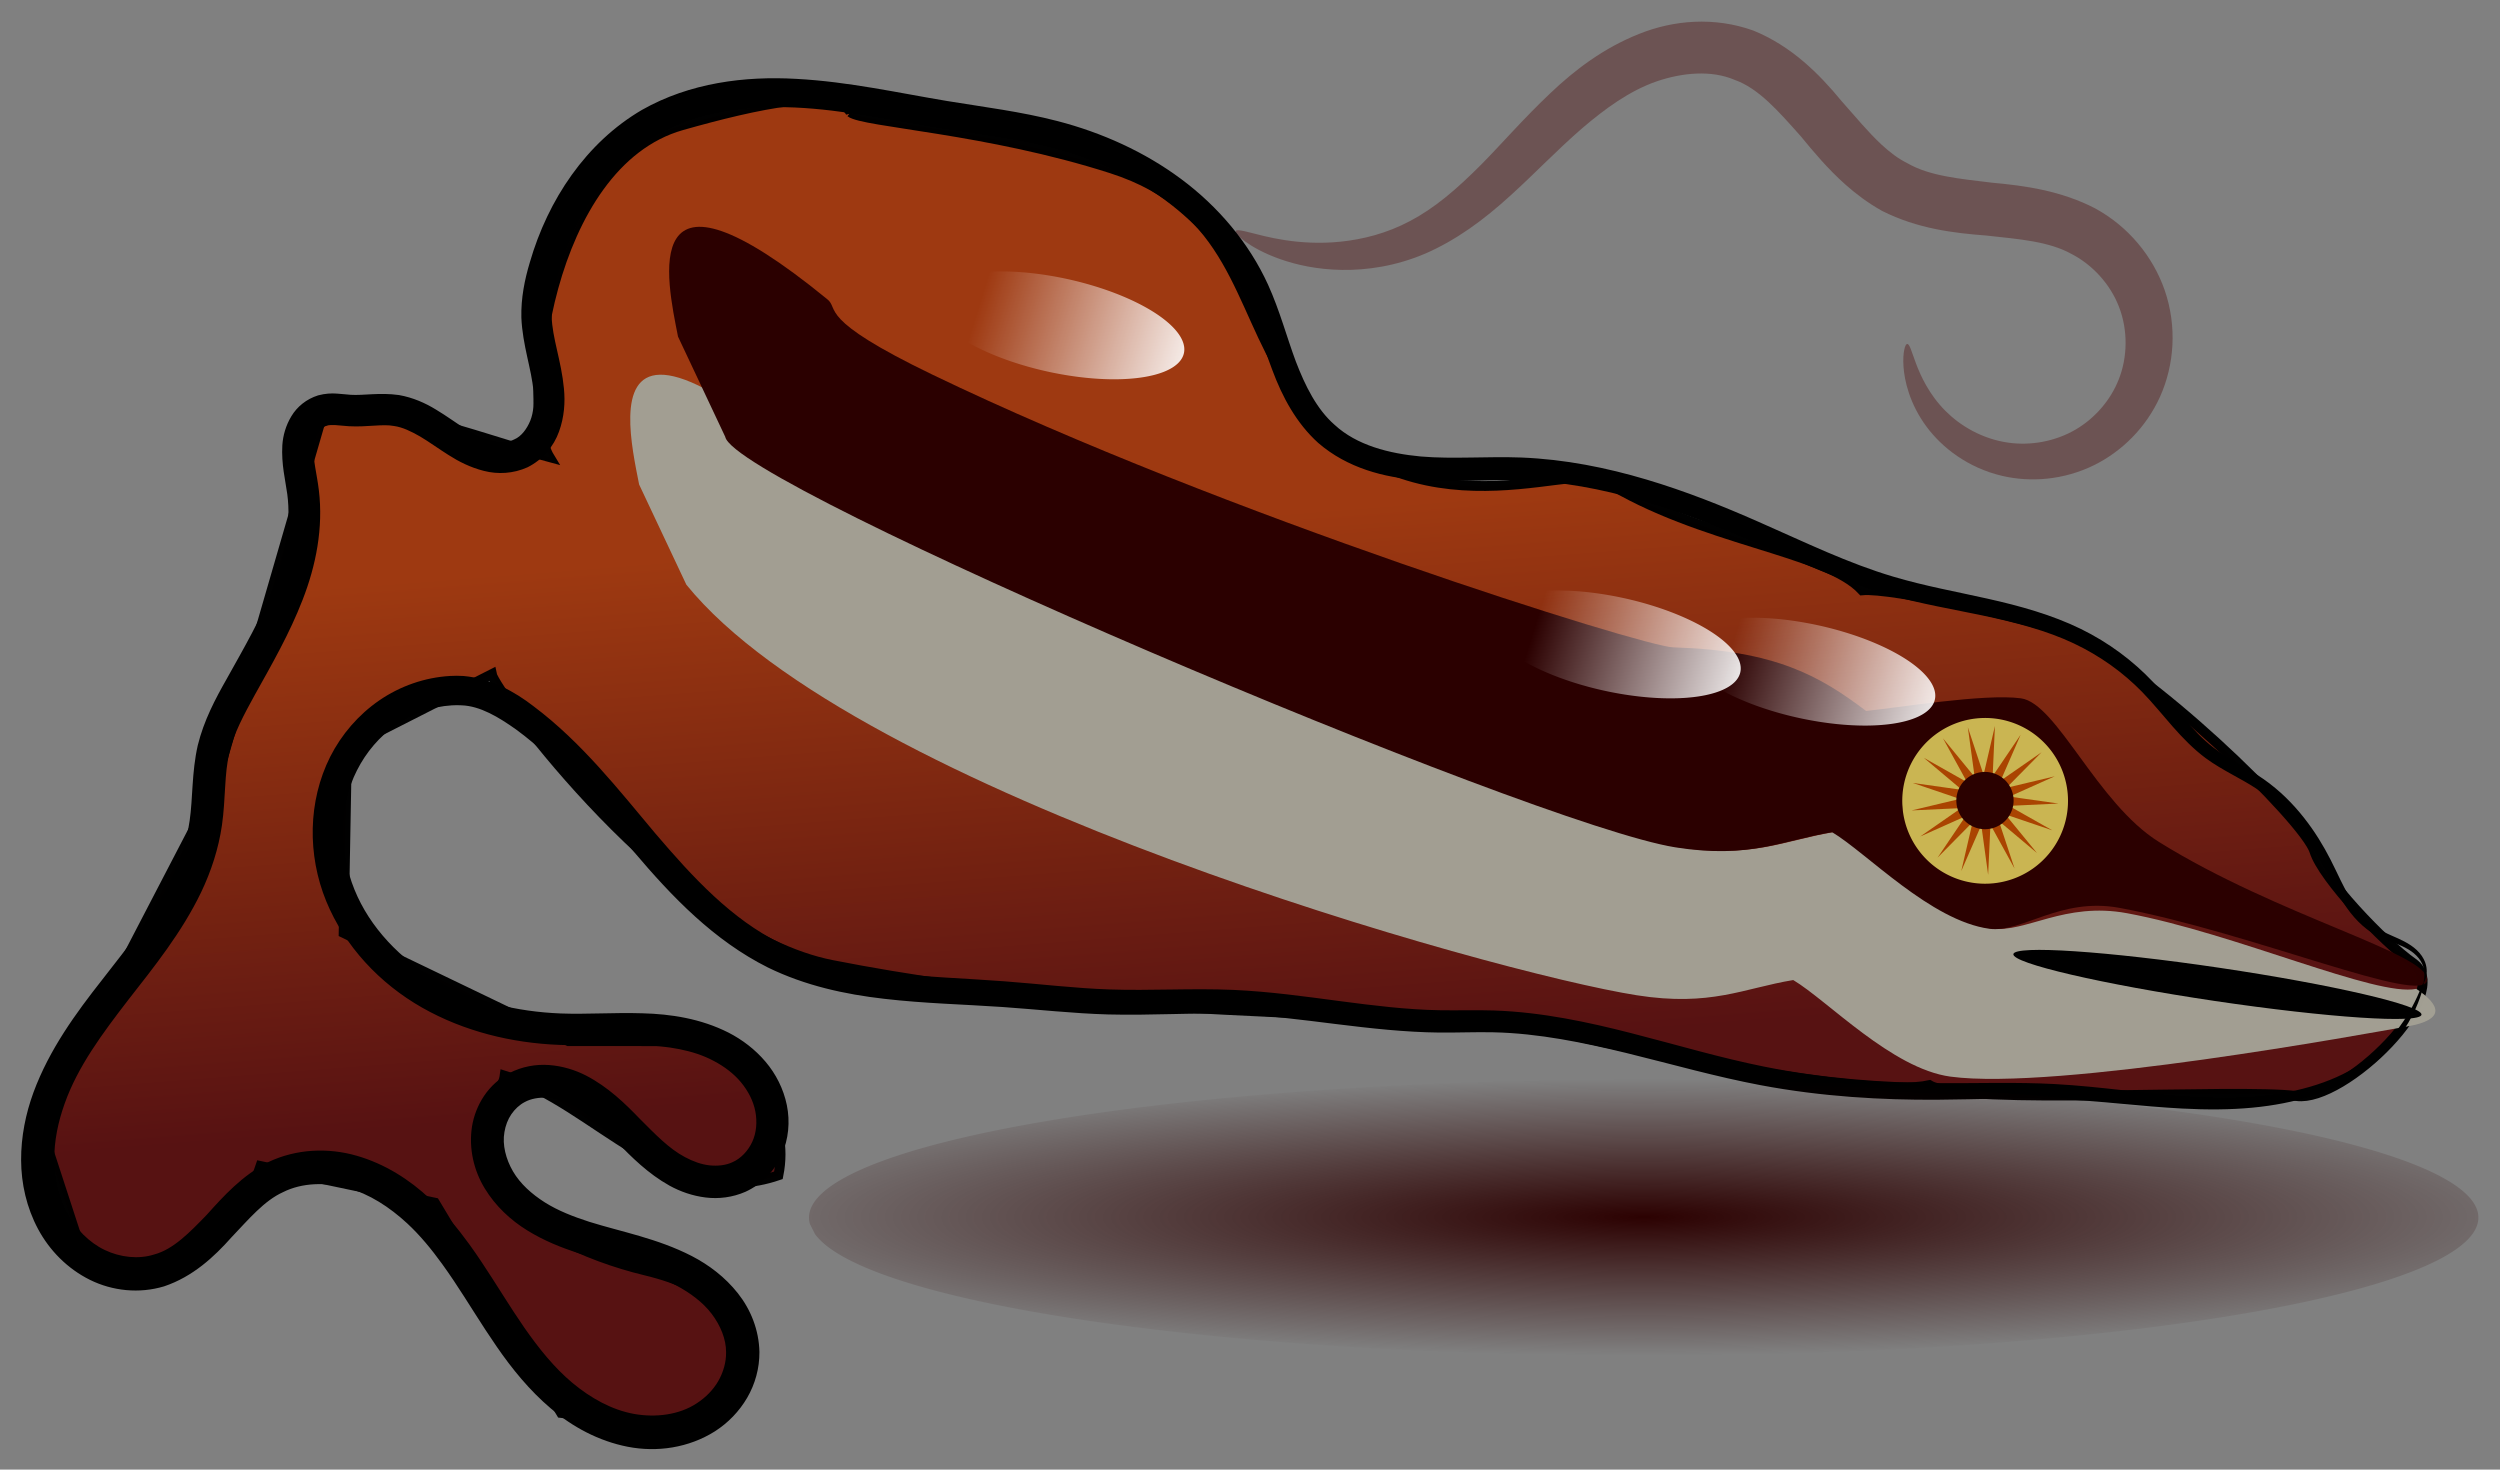 <?xml version="1.0" encoding="UTF-8" standalone="no"?>
<!-- Created with Inkscape (http://www.inkscape.org/) -->

<svg
   xmlns:dc="http://purl.org/dc/elements/1.1/"
   xmlns:cc="http://creativecommons.org/ns#"
   xmlns:rdf="http://www.w3.org/1999/02/22-rdf-syntax-ns#"
   xmlns:svg="http://www.w3.org/2000/svg"
   xmlns="http://www.w3.org/2000/svg"
   xmlns:xlink="http://www.w3.org/1999/xlink"
   xmlns:sodipodi="http://sodipodi.sourceforge.net/DTD/sodipodi-0.dtd"
   xmlns:inkscape="http://www.inkscape.org/namespaces/inkscape"
   id="svg2"
   version="1.1"
   inkscape:version="0.48+devel r12862"
   width="462.501"
   height="271.881"
   sodipodi:docname="salamander_clipart.svg">
  <rect width="100%" height="100%" fill="#808080" stroke="none"/>
  <title
     id="title4125">salamander clipart</title>
  <defs
     id="defs6">
    <inkscape:path-effect
       effect="skeletal"
       id="path-effect3929"
       is_visible="true"
       pattern="m -59.212,-35.636 c 0,-2.76 2.24,-5 5,-5 2.76,0 5,2.24 5,5 0,2.76 -2.24,5 -5,5 -2.76,0 -5,-2.24 -5,-5 z"
       copytype="single_stretched"
       prop_scale="1"
       scale_y_rel="false"
       spacing="0"
       normal_offset="0"
       tang_offset="0"
       prop_units="false"
       vertical_pattern="false"
       fuse_tolerance="0" />
    <inkscape:path-effect
       effect="spiro"
       id="path-effect3927"
       is_visible="true" />
    <linearGradient
       inkscape:collect="always"
       id="linearGradient3893">
      <stop
         style="stop-color:#2b0000;stop-opacity:1;"
         offset="0"
         id="stop3895" />
      <stop
         style="stop-color:#2b0000;stop-opacity:0;"
         offset="1"
         id="stop3897" />
    </linearGradient>
    <linearGradient
       inkscape:collect="always"
       id="linearGradient3883">
      <stop
         style="stop-color:#9e380f;stop-opacity:1"
         offset="0"
         id="stop3885" />
      <stop
         style="stop-color:#561010;stop-opacity:1"
         offset="1"
         id="stop3887" />
    </linearGradient>
    <inkscape:path-effect
       effect="skeletal"
       id="path-effect3865"
       is_visible="true"
       pattern="m 8.127,0.356 c 0,-2.76 2.24,-5 5,-5 2.76,0 5,2.24 5,5 0,2.76 -2.24,5 -5,5 -2.76,0 -5,-2.24 -5,-5 z"
       copytype="single_stretched"
       prop_scale="1"
       scale_y_rel="false"
       spacing="0"
       normal_offset="0"
       tang_offset="0"
       prop_units="false"
       vertical_pattern="false"
       fuse_tolerance="0" />
    <inkscape:path-effect
       effect="spiro"
       id="path-effect3863"
       is_visible="true" />
    <linearGradient
       inkscape:collect="always"
       id="linearGradient3796">
      <stop
         style="stop-color:#ffffff;stop-opacity:1;"
         offset="0"
         id="stop3798" />
      <stop
         style="stop-color:#ffffff;stop-opacity:0;"
         offset="1"
         id="stop3800" />
    </linearGradient>
    <inkscape:path-effect
       effect="skeletal"
       id="path-effect2988"
       is_visible="true"
       pattern="m 522.458,-77.432 c 0,-2.76 2.24,-5 5,-5 2.76,0 5,2.24 5,5 0,2.76 -2.24,5 -5,5 -2.76,0 -5,-2.24 -5,-5 z"
       copytype="single_stretched"
       prop_scale="1"
       scale_y_rel="false"
       spacing="0"
       normal_offset="0"
       tang_offset="0"
       prop_units="false"
       vertical_pattern="false"
       fuse_tolerance="0" />
    <inkscape:path-effect
       effect="spiro"
       id="path-effect2986"
       is_visible="true" />
    <inkscape:perspective
       sodipodi:type="inkscape:persp3d"
       inkscape:vp_x="0 : 0.5 : 1"
       inkscape:vp_y="0 : 1000 : 0"
       inkscape:vp_z="1 : 0.5 : 1"
       inkscape:persp3d-origin="0.5 : 0.33333333 : 1"
       id="perspective10" />
    <inkscape:perspective
       id="perspective2847"
       inkscape:persp3d-origin="0.5 : 0.33333333 : 1"
       inkscape:vp_z="1 : 0.5 : 1"
       inkscape:vp_y="0 : 1000 : 0"
       inkscape:vp_x="0 : 0.5 : 1"
       sodipodi:type="inkscape:persp3d" />
    <inkscape:perspective
       id="perspective2946"
       inkscape:persp3d-origin="0.5 : 0.33333333 : 1"
       inkscape:vp_z="1 : 0.5 : 1"
       inkscape:vp_y="0 : 1000 : 0"
       inkscape:vp_x="0 : 0.5 : 1"
       sodipodi:type="inkscape:persp3d" />
    <inkscape:perspective
       id="perspective2969"
       inkscape:persp3d-origin="0.5 : 0.33333333 : 1"
       inkscape:vp_z="1 : 0.5 : 1"
       inkscape:vp_y="0 : 1000 : 0"
       inkscape:vp_x="0 : 0.5 : 1"
       sodipodi:type="inkscape:persp3d" />
    <inkscape:perspective
       id="perspective3780"
       inkscape:persp3d-origin="0.5 : 0.33333333 : 1"
       inkscape:vp_z="1 : 0.5 : 1"
       inkscape:vp_y="0 : 1000 : 0"
       inkscape:vp_x="0 : 0.5 : 1"
       sodipodi:type="inkscape:persp3d" />
    <inkscape:perspective
       id="perspective3812"
       inkscape:persp3d-origin="0.5 : 0.33333333 : 1"
       inkscape:vp_z="1 : 0.5 : 1"
       inkscape:vp_y="0 : 1000 : 0"
       inkscape:vp_x="0 : 0.5 : 1"
       sodipodi:type="inkscape:persp3d" />
    <linearGradient
       inkscape:collect="always"
       xlink:href="#linearGradient3796-0"
       id="linearGradient3802-2"
       x1="532.86"
       y1="355.303"
       x2="429.59"
       y2="364.139"
       gradientUnits="userSpaceOnUse" />
    <linearGradient
       inkscape:collect="always"
       id="linearGradient3796-0">
      <stop
         style="stop-color:#ffffff;stop-opacity:1;"
         offset="0"
         id="stop3798-3" />
      <stop
         style="stop-color:#ffffff;stop-opacity:0;"
         offset="1"
         id="stop3800-8" />
    </linearGradient>
    <inkscape:perspective
       id="perspective3812-5"
       inkscape:persp3d-origin="0.5 : 0.33333333 : 1"
       inkscape:vp_z="1 : 0.5 : 1"
       inkscape:vp_y="0 : 1000 : 0"
       inkscape:vp_x="0 : 0.5 : 1"
       sodipodi:type="inkscape:persp3d" />
    <linearGradient
       inkscape:collect="always"
       xlink:href="#linearGradient3796-6"
       id="linearGradient3802-0"
       x1="532.86"
       y1="355.303"
       x2="429.59"
       y2="364.139"
       gradientUnits="userSpaceOnUse" />
    <linearGradient
       inkscape:collect="always"
       id="linearGradient3796-6">
      <stop
         style="stop-color:#ffffff;stop-opacity:1;"
         offset="0"
         id="stop3798-1" />
      <stop
         style="stop-color:#ffffff;stop-opacity:0;"
         offset="1"
         id="stop3800-3" />
    </linearGradient>
    <radialGradient
       inkscape:collect="always"
       xlink:href="#linearGradient3893"
       id="radialGradient3901"
       cx="44.119"
       cy="575.864"
       fx="44.119"
       fy="575.864"
       r="220.598"
       gradientTransform="matrix(1.221,0,0,0.184,-9.752,469.784)"
       gradientUnits="userSpaceOnUse" />
    <linearGradient
       inkscape:collect="always"
       xlink:href="#linearGradient3883"
       id="linearGradient3917"
       gradientUnits="userSpaceOnUse"
       x1="-13.932"
       y1="340.178"
       x2="-1.161"
       y2="503.553" />
    <linearGradient
       inkscape:collect="always"
       xlink:href="#linearGradient3796"
       id="linearGradient3919"
       gradientUnits="userSpaceOnUse"
       x1="532.86"
       y1="355.303"
       x2="429.59"
       y2="364.139" />
    <linearGradient
       inkscape:collect="always"
       xlink:href="#linearGradient3796-0"
       id="linearGradient3921"
       gradientUnits="userSpaceOnUse"
       x1="532.86"
       y1="355.303"
       x2="429.59"
       y2="364.139" />
    <linearGradient
       inkscape:collect="always"
       xlink:href="#linearGradient3796-6"
       id="linearGradient3923"
       gradientUnits="userSpaceOnUse"
       x1="532.86"
       y1="355.303"
       x2="429.59"
       y2="364.139" />
  </defs>
  <sodipodi:namedview
     pagecolor="#ffffff"
     bordercolor="#666666"
     borderopacity="1"
     objecttolerance="10"
     gridtolerance="10"
     guidetolerance="10"
     inkscape:pageopacity="0"
     inkscape:pageshadow="2"
     inkscape:window-width="1172"
     inkscape:window-height="996"
     id="namedview4"
     showgrid="false"
     inkscape:zoom="0.86131387"
     inkscape:cx="170.55193"
     inkscape:cy="34.098592"
     inkscape:window-x="14"
     inkscape:window-y="0"
     inkscape:window-maximized="0"
     inkscape:current-layer="svg2"
     fit-margin-top="4"
     fit-margin-left="4"
     fit-margin-right="4"
     fit-margin-bottom="4" />
  <g
     id="g4108"
     transform="translate(-0.102,5.579)">
    <path
       sodipodi:nodetypes="csssssc"
       inkscape:original-d="m 228.72034,37.152542 c 10.87728,-1.645048 24.70926,5.641135 33.6695,1.161017 39.80962,-19.904811 93.7823,-16.636243 60.37287,-33.6694912 -47.83075,-24.3857158 13.66623,15.1367912 27.86442,24.3813602 3.92365,2.554722 31.89443,5.191039 34.8305,8.127109 0.4427,0.4427 11.55695,27.91763 10.44915,29.02542 -5.02976,5.02976 -36.02577,-8.12711 -42.95762,-8.12711"
       inkscape:path-effect="#path-effect3927;#path-effect3929"
       id="path3925"
       d="m 228.72,37.153 c 0.157,-0.278 1.018,-0.124 2.535,0.26 1.517,0.384 3.704,0.992 6.548,1.429 2.845,0.437 6.364,0.698 10.356,0.284 3.992,-0.414 8.47,-1.505 12.803,-3.818 0,-3e-6 0,-3e-6 0,-3e-6 2.213,-1.156 4.404,-2.64 6.591,-4.408 2.187,-1.768 4.37,-3.821 6.592,-6.05 3.909,-3.963 7.904,-8.601 12.799,-13.213 0,-2e-6 0,-5e-6 0,-7e-6 4.42,-4.21 9.761,-8.313 16.432,-10.96 6.287,-2.518 13.857,-3.222 21.147,-0.583 3.49,1.43 6.538,3.429 9.223,5.708 2.685,2.279 5.008,4.839 7.071,7.349 2.549,2.867 4.895,5.724 7.362,8.016 1.541,1.432 3.113,2.623 4.796,3.453 4.165,2.406 9.738,2.871 15.554,3.59 3.072,0.279 6.305,0.648 9.545,1.362 3.24,0.714 6.487,1.772 9.605,3.384 6.214,3.377 10.728,8.937 12.891,15.148 0,3e-6 0,7e-6 0,1.1e-5 1.158,3.361 1.603,6.832 1.429,10.183 -0.174,3.351 -0.967,6.581 -2.281,9.515 -2.617,5.793 -7.113,10.124 -12.108,12.623 -2.871,1.428 -5.858,2.239 -8.754,2.542 -2.896,0.303 -5.701,0.1 -8.281,-0.492 -10e-6,-10e-7 -10e-6,-2e-6 -10e-6,-4e-6 -3.239,-0.749 -6.061,-2.09 -8.401,-3.694 -2.34,-1.604 -4.201,-3.473 -5.619,-5.366 -1.607,-2.15 -2.633,-4.301 -3.284,-6.222 -0.651,-1.921 -0.931,-3.616 -1.023,-4.983 -0.092,-1.368 4.1e-4,-2.413 0.148,-3.108 0.147,-0.695 0.348,-1.044 0.553,-1.05 0.205,-0.006 0.411,0.33 0.657,0.959 0.247,0.629 0.537,1.553 0.976,2.708 0.439,1.155 1.028,2.546 1.895,4.056 0.867,1.51 2.014,3.144 3.551,4.679 1.352,1.356 3.022,2.644 4.996,3.69 1.974,1.047 4.254,1.853 6.716,2.182 10e-6,-1e-6 10e-6,0 10e-6,10e-7 1.959,0.267 4.059,0.233 6.174,-0.159 2.115,-0.392 4.247,-1.141 6.2,-2.29 3.408,-1.991 6.422,-5.304 7.982,-9.321 0.796,-2.022 1.225,-4.266 1.243,-6.562 0.017,-2.297 -0.377,-4.645 -1.226,-6.823 -1e-5,-2e-6 -1e-5,-5e-6 -1e-5,-7e-6 -1.553,-4.044 -4.79,-7.745 -8.875,-9.82 -2.042,-1.119 -4.432,-1.801 -7.081,-2.277 -2.649,-0.476 -5.556,-0.745 -8.607,-1.08 -5.883,-0.454 -12.643,-1.215 -19.269,-4.561 -2.526,-1.413 -4.767,-3.082 -6.791,-4.883 -3.241,-2.882 -5.87,-6.035 -8.242,-8.921 -2.069,-2.322 -4.035,-4.559 -6.032,-6.396 -1.997,-1.837 -4.027,-3.272 -6.211,-4.038 -4.305,-1.847 -9.64,-1.335 -14.346,0.255 -5.094,1.75 -9.642,5.102 -13.835,8.682 0,2e-6 -1e-5,4e-6 -1e-5,7e-6 -4.625,3.999 -8.837,8.44 -13.226,12.413 -2.478,2.267 -5.043,4.378 -7.68,6.205 -2.638,1.827 -5.348,3.371 -8.098,4.57 -10e-6,0 -10e-6,0 -10e-6,0 -5.489,2.348 -10.841,3.102 -15.446,3.035 -4.604,-0.067 -8.476,-0.948 -11.465,-2.005 -2.99,-1.057 -5.115,-2.284 -6.45,-3.25 -1.335,-0.967 -1.892,-1.669 -1.736,-1.948 z"
       style="fill:#6c5353;fill-rule:evenodd;stroke:none"
       inkscape:connector-curvature="0" />
    <g
       transform="matrix(0.62,0,0,0.62,182.141,-117.511)"
       id="g3903">
      <path
         style="opacity:0.99;fill:url(#linearGradient3917);fill-opacity:1;stroke:#000000;stroke-opacity:1;stroke-width:2.937;stroke-miterlimit:4;stroke-dasharray:none"
         d="m -39.845,214.052 c -4.118,-7.65 -28.018,-2.463 -50.382,3.887 -40.482,11.494 -48.35,84.346 -39.388,99.028 -23.974,-6.337 -50.225,-18.365 -68.453,-10.334 l -31.98,110.286 -51.58,99.238 13.36,40.978 c 26.881,6.138 44.081,-3.86 52.387,-28.681 l 52.012,10.942 37.688,62.75 39.317,4.67 c 13.154,-8.29 28.286,-37.001 -14.163,-47.188 -17.616,-4.228 -38.163,-13.679 -46.057,-26.221 -9.474,-15.052 3.126,-24.908 4.058,-31.922 26.952,8.173 49.237,40.811 81.685,29.749 3.471,-17.316 -7.731,-28.763 -19.415,-40.017 l -43.219,-0.018 -67.101,-32.279 0.999,-55.27 43.203,-21.958 c 0.916,4.91 53.557,77.326 101.481,86.774 94.189,18.568 186.841,12.578 214.581,19.476 19.48,4.844 94.622,20.562 112.916,16.374 10.327,6.182 92.126,0.887 109.584,3.27 14.062,1.919 47.536,-30.65 34.717,-39.712 -8.914,-6.302 -26.909,-25.242 -29.432,-33.343 -2.865,-9.2 -50.293,-55.543 -74.795,-65.367 -10.252,-4.11 -51.387,-13.335 -60.124,-12.485 -11.077,-11.952 -48.162,-14.688 -77.31,-32.908 -9.131,-5.708 -61.934,20.31 -94.414,-29.789 C 75.598,271.259 74.497,242.534 38.099,230.824 1.127,218.929 -35.973,217.047 -39.845,214.052 Z"
         id="path2933-4-6"
         sodipodi:nodetypes="cscccccccccsscccccccsscsssscsssc"
         inkscape:connector-curvature="0" />
      <path
         style="opacity:0.99;fill:#a29f93;fill-opacity:1;stroke:none"
         d="m -96.688,292.344 c -13.133,0.243 -8.405,21.642 -6.219,32.75 L -88.812,355 c 50.622,62.466 240.93,115.78 283.531,122.5 22.173,3.497 31.934,-2.083 46.75,-4.531 10.327,6.182 29.417,26.43 46.875,28.812 31.42,4.289 124.744,-12.912 136.5,-15 10.883,-1.933 10.168,-6.056 2.531,-11.188 -11.814,2.524 -54.071,-16.596 -86.294,-22.564 -18.745,-3.472 -30.254,5.957 -40.456,4.564 -17.458,-2.383 -36.548,-22.63 -46.875,-28.812 -14.816,2.449 -24.577,8.029 -46.75,4.531 C 164.398,426.593 -73.845,325.342 -76.562,310.781 L -83.25,296.562 c -5.785,-3.04 -10.173,-4.279 -13.438,-4.219 z"
         id="path2933-6"
         sodipodi:nodetypes="cccscsscsscsccc"
         inkscape:connector-curvature="0" />
      <path
         style="opacity:0.99;fill:#2b0000;fill-opacity:1;stroke:none"
         d="m -46.811,269.781 c -57.043,-46.579 -47.822,-5.731 -44.49,11.195 l 14.088,29.896 c 2.717,14.561 240.951,115.785 283.553,122.504 22.173,3.497 31.922,-2.075 46.738,-4.524 10.327,6.182 29.431,26.429 46.889,28.812 9.701,1.324 21.191,-9.517 38.871,-6.227 39.581,7.365 91.556,29.658 91.805,21.408 0.236,-7.846 -44.466,-18.907 -80.071,-41.101 -18.551,-11.563 -30.402,-41.373 -41.165,-42.842 -10.944,-1.494 -37.455,2.919 -46.192,3.769 -13.749,-10.348 -26.894,-18.077 -57.573,-18.976 -9.005,-0.264 -134.388,-39.602 -220.951,-81.338 -34.984,-16.867 -27.631,-19.582 -31.503,-22.577 z"
         id="path2933-4"
         sodipodi:nodetypes="cccscssssscssc"
         inkscape:connector-curvature="0" />
      <g
         id="g2834"
         transform="translate(404.034,473.695)">
        <path
           transform="matrix(0.463,0,0,0.463,-64.45,11.92)"
           sodipodi:open="true"
           sodipodi:end="3.0217588"
           sodipodi:start="3.0955159"
           d="m -141.587,-140.345 a 53.407,53.407 0 1 1 0.326,3.925"
           sodipodi:ry="53.40678"
           sodipodi:rx="53.40678"
           sodipodi:cy="-142.80508"
           sodipodi:cx="-88.237289"
           id="path2818"
           style="opacity:0.99;fill:#ccb753;fill-opacity:1;stroke:none"
           sodipodi:type="arc" />
        <path
           transform="matrix(0.298,0,0,0.302,-67.713,-2.18)"
           d="m -74.254,-120.694 -38.182,-31.691 15.758,47.052 -24.155,-43.344 -2.303,49.567 -6.866,-49.143 -20.053,45.388 11.35,-48.305 -35.095,35.079 28.033,-40.943 -45.397,20.032 40.93,-28.052 -49.568,2.28 48.3,-11.372 -47.044,-15.78 49.146,6.844 -38.167,-31.708 43.355,24.136 -24.136,-43.355 31.708,38.167 -6.844,-49.146 15.78,47.044 11.372,-48.3 -2.28,49.568 28.052,-40.93 -20.032,45.397 40.943,-28.033 -35.079,35.095 48.305,-11.35 -45.388,20.053 49.143,6.866 -49.567,2.303 43.344,24.155 -47.052,-15.758 z"
           inkscape:randomized="0"
           inkscape:rounded="0"
           inkscape:flatsided="false"
           sodipodi:arg2="0.97019773"
           sodipodi:arg1="0.78539816"
           sodipodi:r2="24.977274"
           sodipodi:r1="73.959602"
           sodipodi:cy="-172.99153"
           sodipodi:cx="-126.55085"
           sodipodi:sides="17"
           id="path2820"
           style="opacity:0.99;fill:#aa4400;fill-opacity:1;stroke:none"
           sodipodi:type="star" />
        <path
           transform="matrix(0.446,0,0,0.446,-71.437,9.15)"
           sodipodi:open="true"
           sodipodi:end="3.0217588"
           sodipodi:start="3.0955159"
           d="m -95.183,-141.342 a 19.157,19.157 0 1 1 0.117,1.408"
           sodipodi:ry="19.15678"
           sodipodi:rx="19.15678"
           sodipodi:cy="-142.22458"
           sodipodi:cx="-76.046608"
           id="path2824"
           style="opacity:0.99;fill:#2b0000;fill-opacity:1;stroke:none"
           sodipodi:type="arc" />
      </g>
      <path
         style="fill:#000000;fill-rule:evenodd;stroke:none"
         d="m 429.576,473.695 c -0.077,-0.032 0.08,-0.52 0.179,-1.482 0.05,-0.481 0.077,-1.083 0.001,-1.788 -0.076,-0.705 -0.254,-1.515 -0.64,-2.348 -0.483,-1.055 -1.316,-2.15 -2.494,-3.125 -0.954,-0.788 -2.14,-1.485 -3.507,-2.118 -1.12,-0.516 -2.366,-0.983 -3.709,-1.502 -1.343,-0.518 -2.782,-1.086 -4.25,-1.89 -1.788,-0.996 -3.505,-2.316 -5.105,-3.928 -1.6,-1.612 -3.083,-3.517 -4.417,-5.608 -1.12,-1.744 -2.16,-3.613 -3.185,-5.557 -1.026,-1.945 -2.037,-3.965 -3.144,-5.987 -2.153,-3.918 -4.744,-7.961 -7.933,-11.825 -3.189,-3.864 -6.976,-7.551 -11.561,-10.582 -2.259,-1.503 -4.754,-2.86 -7.351,-4.302 -2.597,-1.442 -5.296,-2.971 -7.917,-4.891 -3.598,-2.679 -6.763,-5.928 -9.802,-9.374 -3.039,-3.446 -5.952,-7.089 -9.185,-10.405 -5.596,-5.728 -12.476,-10.73 -20.354,-14.452 -8.074,-3.83 -17.249,-6.23 -26.946,-8.285 -9.085,-1.91 -18.702,-3.511 -28.519,-6.294 -6.87,-1.961 -13.669,-4.49 -20.48,-7.294 -6.811,-2.804 -13.635,-5.882 -20.584,-8.851 -10.46,-4.441 -21.419,-8.712 -32.855,-12.013 -11.437,-3.301 -23.351,-5.635 -35.711,-5.963 -4.799,-0.14 -9.73,0.028 -14.792,0.143 -5.062,0.115 -10.255,0.178 -15.575,-0.215 -10.321,-0.687 -21.356,-3.592 -29.991,-11.047 -6.573,-5.929 -10.75,-13.801 -13.689,-21.696 -2.931,-7.665 -4.996,-15.418 -8.256,-22.387 -5.111,-11.057 -13.5,-20.846 -23.758,-28.392 -9.94,-7.312 -21.696,-12.511 -34.164,-15.705 -10.188,-2.613 -21.034,-3.857 -32.158,-5.636 -14.792,-2.346 -29.415,-5.62 -44.165,-6.286 -14.304,-0.591 -29.127,1.151 -41.213,8.297 -7.151,4.081 -13.214,9.974 -18.111,16.963 -4.897,6.988 -8.627,15.072 -11.111,23.461 -1.319,4.67 -2.312,9.28 -2.114,13.681 10e-6,2e-5 0,5e-5 0,7e-5 0.135,6.272 2.885,13.214 3.651,21.444 0.412,4.098 0.104,8.532 -1.467,12.87 -1.574,4.386 -4.788,8.326 -9.375,10.634 -6e-5,0 -9e-5,3e-5 -1.1e-4,6e-5 -4.302,1.941 -8.922,2.143 -13.027,1.086 -4.039,-1.012 -7.561,-2.808 -10.629,-4.78 -3.068,-1.927 -5.777,-3.93 -8.441,-5.499 -2.661,-1.524 -5.26,-2.781 -7.778,-3.123 -3.407,-0.66 -7.939,0.38 -13.47,0.072 -1.615,-0.099 -2.961,-0.289 -4.054,-0.343 -2e-5,0 -4e-5,0 -7e-5,0 -1.084,-0.019 -1.942,-0.033 -2.472,0.175 -0.905,0.181 -1.873,1.098 -2.597,2.159 -0.748,1.11 -1.114,2.688 -1.287,4.402 0,2e-5 0,4e-5 -1e-5,7e-5 -0.386,3.461 0.868,7.663 1.47,12.703 1.365,11.261 -0.867,22.501 -4.843,32.69 -3.89,10.066 -9.188,19.275 -14.23,28.308 -3.224,5.891 -6.334,11.532 -7.623,17.336 -1.541,6.257 -1.08,13.638 -2.221,21.643 -1.015,6.997 -3.22,13.723 -6.213,19.986 -5.783,12.022 -14.026,22.241 -21.801,32.191 -7.613,9.889 -15,19.792 -18.919,30.864 -1.962,5.477 -3.155,11.191 -3.086,16.82 0.071,5.587 1.289,11.165 3.887,15.899 2.571,4.69 6.472,8.724 11.13,10.952 2e-5,10e-6 5e-5,10e-6 7e-5,10e-6 4.594,2.212 10.103,2.853 14.785,1.352 2e-5,-3e-5 4e-5,-2e-5 7e-5,-2e-5 5.7,-1.522 10.592,-6.564 15.703,-11.856 2e-5,-4e-5 4e-5,-6e-5 7e-5,-7e-5 4.936,-5.488 10.5,-11.709 18.414,-15.741 8.307,-3.937 17.765,-4.321 26.276,-1.871 8.418,2.418 15.834,7.131 21.94,12.898 4.421,4.159 8.24,8.766 11.689,13.523 1.277,1.762 2.502,3.542 3.687,5.326 4.437,6.642 8.408,13.325 12.709,19.524 4.319,6.189 8.942,11.974 14.395,16.528 5.47,4.546 11.747,8.049 18.324,9.238 6.543,1.181 13.587,0.278 18.782,-3.179 2.632,-1.708 4.893,-3.994 6.401,-6.624 1.51,-2.625 2.369,-5.652 2.324,-8.575 -1.4e-5,-2e-5 -8e-6,-5e-5 -10e-7,-7e-5 0.031,-3.957 -1.713,-8.067 -4.307,-11.488 -2.636,-3.464 -6.397,-6.229 -10.538,-8.45 -8.352,-4.51 -18.612,-6.246 -28.975,-9.582 -5.229,-1.644 -10.516,-3.768 -15.47,-6.83 -5,-3.074 -9.516,-7.27 -12.734,-12.568 -3.261,-5.361 -4.788,-11.872 -3.803,-18.384 1e-5,-4e-5 1e-5,-8e-5 2e-5,-1.2e-4 0.522,-3.259 1.741,-6.42 3.629,-9.226 3e-5,-4e-5 5e-5,-7e-5 7e-5,-10e-5 1.899,-2.817 4.479,-5.172 7.549,-6.804 3.771,-1.941 7.906,-2.684 11.879,-2.382 4e-5,1e-5 7e-5,2e-5 1.1e-4,3e-5 3.963,0.299 7.684,1.449 10.991,3.139 6.595,3.428 11.63,8.333 16.065,12.94 4.538,4.534 8.683,8.896 13.455,11.396 2.375,1.27 4.847,2.186 7.274,2.449 2.414,0.258 4.852,0.011 6.831,-0.909 2.552,-1.087 4.738,-3.429 5.959,-6.095 3e-6,-2e-5 5e-6,-4e-5 8e-6,-7e-5 1.252,-2.702 1.511,-5.991 0.926,-9.074 -1.8e-5,-3e-5 -1.6e-5,-5e-5 -1.4e-5,-7e-5 -0.588,-3.119 -2.166,-6.144 -4.296,-8.71 -2.149,-2.589 -4.979,-4.711 -8.099,-6.355 -6.274,-3.371 -13.897,-4.424 -21.639,-4.769 -7.839,-0.287 -16.014,0.317 -24.479,-0.024 -14.243,-0.557 -28.468,-4.05 -40.888,-11.101 -12.675,-7.194 -23.133,-18.329 -28.656,-31.799 -5.637,-13.794 -5.459,-29.794 1.188,-43.054 3.401,-6.71 8.43,-12.543 14.606,-16.804 6.253,-4.307 13.618,-6.885 21.172,-7.326 1.304,-0.077 2.655,-0.084 4.04,0.011 8.209,0.744 15.187,4.639 20.861,9.018 7.309,5.49 13.668,11.761 19.563,18.255 5.895,6.494 11.325,13.211 16.733,19.644 5.633,6.613 11.36,13.06 17.474,18.718 6.113,5.657 12.613,10.525 19.76,14.048 9.874,4.987 20.945,7.376 32.023,8.773 11.58,1.436 23.293,1.756 34.947,2.644 10.721,0.814 21.08,2.077 31.185,2.424 12.354,0.435 24.784,-0.403 37.182,0.142 10.91,0.492 21.421,1.981 31.631,3.331 10.21,1.35 20.118,2.563 29.804,2.734 5.353,0.101 10.794,-0.1 16.298,0.077 7.214,0.244 14.226,1.119 21.039,2.333 6.813,1.214 13.428,2.768 19.85,4.415 6.925,1.768 13.654,3.639 20.248,5.376 6.594,1.736 13.052,3.338 19.421,4.617 8.997,1.813 17.856,3.002 26.497,3.766 8.641,0.763 17.065,1.1 25.211,1.169 6.083,0.05 12.045,-0.047 17.872,-0.066 5.826,-0.018 11.517,0.041 17.056,0.335 7.032,0.378 13.726,1.108 20.12,1.811 6.395,0.702 12.49,1.379 18.31,1.798 7.21,0.51 14.045,0.632 20.359,0.195 6.314,-0.437 12.108,-1.43 17.332,-2.938 5.756,-1.658 10.764,-3.917 14.861,-6.572 4.311,-2.788 7.623,-5.988 10.157,-9.002 2.534,-3.014 4.298,-5.853 5.572,-8.209 1.274,-2.356 2.064,-4.237 2.592,-5.5 0.528,-1.263 0.799,-1.91 0.894,-1.883 0.095,0.027 0.011,0.729 -0.339,2.071 -0.35,1.342 -0.972,3.327 -2.105,5.829 -1.133,2.502 -2.783,5.528 -5.263,8.775 -2.48,3.246 -5.799,6.723 -10.232,9.817 -4.211,2.934 -9.383,5.477 -15.325,7.36 -5.393,1.706 -11.379,2.893 -17.878,3.507 -6.499,0.614 -13.514,0.65 -20.855,0.261 -5.923,-0.307 -12.088,-0.869 -18.488,-1.455 -6.4,-0.585 -13.037,-1.195 -19.912,-1.447 -5.416,-0.202 -11.017,-0.169 -16.805,-0.061 -5.788,0.108 -11.763,0.293 -17.928,0.33 -8.258,0.052 -16.821,-0.174 -25.639,-0.839 -8.817,-0.665 -17.889,-1.769 -27.144,-3.515 -6.549,-1.239 -13.139,-2.791 -19.805,-4.464 -6.666,-1.673 -13.406,-3.469 -20.265,-5.145 -6.362,-1.548 -12.849,-3.002 -19.451,-4.118 -6.602,-1.116 -13.319,-1.893 -20.141,-2.041 -5.206,-0.122 -10.605,0.13 -16.21,0.077 -10.143,-0.109 -20.33,-1.25 -30.59,-2.515 -10.26,-1.265 -20.593,-2.655 -31.043,-3.03 -11.874,-0.441 -24.244,0.493 -37.123,0.142 -10.533,-0.296 -21.021,-1.493 -31.51,-2.22 -11.421,-0.788 -23.241,-1.042 -35.334,-2.45 -11.603,-1.328 -23.548,-3.897 -34.696,-9.354 -7.981,-3.992 -15.146,-9.254 -21.733,-15.221 -6.587,-5.967 -12.597,-12.638 -18.3,-19.379 -5.546,-6.472 -10.952,-13.09 -16.644,-19.336 -5.692,-6.245 -11.67,-12.117 -18.403,-17.044 -5.267,-3.738 -10.747,-7.038 -16.292,-7.236 -0.93,-0.064 -1.908,-0.049 -2.926,0.011 -5.863,0.347 -11.715,2.443 -16.645,5.858 -4.886,3.378 -8.924,8.128 -11.654,13.543 -5.418,10.604 -5.405,24.1 -0.742,35.571 4.584,11.322 13.764,20.899 24.795,27.194 10.87,6.203 23.687,9.238 36.684,9.768 7.747,0.306 15.893,-0.323 24.428,-0.05 8.476,0.21 17.446,1.589 25.707,5.77 4.098,2.106 7.901,4.99 11.015,8.651 3.11,3.654 5.388,8.107 6.39,13.001 -4e-6,3e-5 -8e-6,7e-5 -1.2e-5,1.1e-4 0.997,4.895 0.534,10.116 -1.553,14.869 -3.9e-5,3e-5 -4.3e-5,7e-5 -4.7e-5,10e-5 -2.103,4.756 -5.897,8.726 -10.8,10.969 -3.834,1.676 -7.96,2.19 -11.89,1.704 -3.897,-0.479 -7.537,-1.758 -10.774,-3.538 -6.398,-3.572 -11.319,-8.502 -15.758,-13.083 -4.487,-4.453 -8.68,-8.729 -13.516,-11.04 -2.383,-1.168 -4.867,-1.972 -7.275,-2.106 -2e-5,10e-6 -5e-5,0 -7e-5,0 -2.379,-0.129 -4.771,0.253 -6.648,1.29 -1.56,0.81 -2.954,2.11 -3.996,3.638 -1e-5,2e-5 -3e-5,4e-5 -4e-5,6e-5 -1.046,1.529 -1.74,3.381 -2.058,5.301 0,2e-5 -1e-5,5e-5 -1e-5,7e-5 -0.688,3.809 0.429,8.108 2.559,11.761 2.149,3.679 5.589,6.765 9.504,9.247 3.923,2.47 8.466,4.243 13.247,5.782 9.535,2.991 20.319,4.934 30.598,10.221 5.118,2.648 9.954,6.304 13.764,11.132 3.827,4.838 6.276,10.945 6.412,17.487 -10e-6,4e-5 -2.1e-5,8e-5 -3.1e-5,1.2e-4 0.033,4.834 -1.267,9.559 -3.655,13.665 -2.38,4.084 -5.711,7.5 -9.615,10.009 -7.821,4.941 -17.288,6.327 -26.043,4.61 -8.65,-1.694 -16.456,-5.918 -22.901,-11.402 -6.405,-5.429 -11.624,-11.865 -16.177,-18.476 -4.559,-6.584 -8.565,-13.315 -12.808,-19.664 -1.141,-1.697 -2.297,-3.372 -3.482,-5.008 -3.198,-4.419 -6.589,-8.548 -10.408,-12.092 -5.27,-4.867 -11.308,-8.807 -17.814,-10.58 -6.478,-1.76 -13.581,-1.593 -19.214,1.234 -5.628,2.539 -10.213,8.028 -15.453,13.533 -3e-5,3e-5 -6e-5,5e-5 -9e-5,7e-5 -5.115,5.753 -11.478,11.712 -20.091,14.599 -4e-5,0 -8e-5,0 -1.1e-4,-10e-6 -7.413,2.224 -15.353,1.383 -22.082,-1.934 -3e-5,-4e-5 -7e-5,-5e-5 -1.1e-4,-5e-5 -6.718,-3.329 -12.072,-8.77 -15.498,-15.164 -3.428,-6.403 -5.035,-13.53 -5.063,-20.546 -0.031,-7.035 1.367,-13.896 3.7,-20.267 4.735,-12.806 12.628,-23.587 20.452,-33.536 7.829,-10.102 15.711,-19.697 20.741,-30.356 2.628,-5.528 4.562,-11.312 5.397,-17.167 0.975,-6.699 0.585,-14.376 2.423,-22.476 1.828,-7.443 5.272,-13.902 8.631,-19.816 5.09,-9.134 10.215,-17.913 13.721,-27.05 3.501,-9.227 5.577,-18.909 4.358,-28.055 -0.555,-4.101 -1.811,-8.963 -1.478,-14.637 1e-5,-4e-5 1e-5,-8e-5 1e-5,-1.2e-4 0.187,-2.872 1.027,-5.868 2.706,-8.652 1.708,-2.842 4.471,-5.106 7.969,-6.21 2.089,-0.556 4,-0.658 5.635,-0.525 3e-5,0 7e-5,1e-5 1.1e-4,1e-5 1.631,0.098 2.989,0.293 4.093,0.357 3.782,0.25 8.642,-0.741 14.394,0.072 4.205,0.74 7.893,2.404 11.059,4.347 3.188,1.913 5.954,3.964 8.624,5.65 2.694,1.657 5.28,3.073 7.835,3.64 2.516,0.529 5.094,0.559 6.912,-0.412 1e-5,-2e-5 3e-5,-3e-5 4e-5,-5e-5 2.054,-0.852 3.735,-3.097 4.749,-5.555 1.032,-2.544 1.171,-5.635 0.947,-8.83 -0.515,-6.472 -3.252,-13.616 -3.599,-21.938 1e-5,-3e-5 1e-5,-7e-5 1e-5,-10e-5 -0.141,-5.856 0.992,-11.399 2.53,-16.505 2.683,-9.291 6.882,-18.247 12.495,-26.08 5.613,-7.833 12.639,-14.543 20.978,-19.412 14.298,-8.097 30.698,-10.126 46.023,-9.25 15.731,0.843 30.62,4.223 45.074,6.617 10.874,1.786 21.976,3.147 32.859,5.974 13.334,3.467 25.98,9.191 36.822,17.231 11.21,8.312 20.337,19.178 26.002,31.553 3.54,7.817 5.608,15.724 8.301,22.938 2.819,7.34 6.253,14.258 11.55,18.895 6.656,6.155 16.295,8.582 25.709,9.467 4.903,0.421 9.872,0.393 14.885,0.318 5.013,-0.075 10.07,-0.198 15.15,-0.007 13.08,0.525 25.509,3.057 37.296,6.559 11.787,3.502 22.933,7.974 33.459,12.617 7.001,3.069 13.762,6.21 20.423,9.048 6.66,2.837 13.22,5.372 19.784,7.316 9.374,2.795 18.876,4.494 28.068,6.56 9.822,2.19 19.359,4.863 27.925,9.048 8.349,4.094 15.583,9.539 21.442,15.735 3.389,3.577 6.279,7.314 9.165,10.731 2.887,3.417 5.769,6.516 9,8.965 2.323,1.793 4.865,3.288 7.414,4.769 2.549,1.481 5.104,2.948 7.504,4.614 4.853,3.392 8.787,7.39 12.045,11.522 3.258,4.132 5.838,8.401 7.935,12.512 1.083,2.115 2.04,4.173 2.991,6.118 0.95,1.945 1.894,3.778 2.906,5.466 1.214,2.01 2.528,3.837 3.939,5.379 1.411,1.543 2.918,2.802 4.499,3.753 1.287,0.787 2.637,1.384 3.943,1.958 1.306,0.574 2.569,1.123 3.727,1.731 1.417,0.741 2.671,1.587 3.682,2.528 1.254,1.165 2.098,2.483 2.553,3.725 0.359,0.988 0.47,1.908 0.467,2.687 -0.003,0.779 -0.12,1.421 -0.257,1.918 -0.274,0.994 -0.592,1.42 -0.669,1.388 z"
         id="path2984"
         inkscape:path-effect="#path-effect2986;#path-effect2988"
         inkscape:original-d="m 429.57627,473.69492 c -0.5871,-1.21743 0.91814,-4.88695 0,-5.80509 -3.14827,-3.14827 -10.43734,-5.79327 -13.9322,-9.28813 -5.99859,-5.99859 -9.09463,-14.89972 -15.09322,-20.89831 -7.1596,-7.1596 -12.57768,-16.06073 -19.73729,-23.22034 -3.2117,-3.2117 -11.35635,-5.55127 -15.09322,-9.28813 -5.56189,-5.56189 -11.4186,-12.57962 -18.57627,-19.73729 -5.17146,-5.17146 -15.72684,-9.92175 -20.8983,-15.09322 -8.92071,-8.92071 -47.53142,-6.89582 -55.72882,-15.09322 -8.08742,-8.08742 -29.31186,-13.4233 -40.63559,-16.25424 -22.20096,-5.55024 -56.14529,-5.06054 -69.66102,-18.57627 -3.7637,-3.7637 -49.90454,-6.376 -58.05085,-10.44915 -27.703243,-13.85162 -3.743413,-25.80273 -20.898303,-42.95763 -12.21516,-12.21516 -41.18127,-36.84487 -60.37288,-46.44068 -9.79337,-4.89668 -21.976326,-3.09662 -32.50848,-5.80508 -29.40946,-7.56297 -62.11978,-13.27033 -88.23728,2.32203 -4.099177,2.44725 -25.492297,37.10247 -31.347457,42.95763 -2.59879,2.59879 -0.53635,11.52185 -2.32204,15.09322 -3.84783,7.69567 1.34302,34.64851 -4.64406,40.63559 -8.72019,8.72019 -29.55394,-8.97188 -37.15255,-12.77118 -2.60695,-1.30348 -11.3203,0 -13.9322,0 -0.50727,0 -7.59826,-0.52886 -8.12712,0 -4.67781,4.67781 -0.92183,19.4981 -5.80508,24.38135 -14.4551,14.4551 -9.88259,45.01032 -18.57627,58.05085 -3.56919,5.35379 -6.06677,12.3952 -8.12712,18.57627 -1.4074,4.2222 0.50672,19.23057 -2.32204,22.05932 -5.86332,5.86333 -1.9824,17.20889 -5.80508,18.57627 -12.34956,4.41745 -2.23127,62.3838 -8.12712,114.94069 -0.79352,7.07361 31.71522,-34.095 34.83051,-27.86442 6.61044,13.22088 258.66144,220.40261 139.322033,52.24576 -8.60943,-12.13123 -82.019513,-71.61092 -67.338983,-78.94915 5.47365,-2.73606 150.570857,47.18 66.177961,26.70339 -8.554508,-2.07562 -51.614291,-40.53367 -53.406771,-44.11863 -19.15542,-38.31083 -69.51703,-63.99993 -32.50848,-101.00848 0.58051,-0.58051 2.90254,0.58051 3.48305,0 5.6646,-5.6646 12.60538,2.15622 18.57627,8.12712 23.88135,23.88135 39.220897,62.05098 74.305087,70.82203 22.40774,5.60194 45.3902,6.98821 68.5000001,11.61017 10.3984699,2.07969 21.2706099,-1.03692 31.3474599,2.32203 9.63405,3.21135 26.77228,0 37.15254,0 21.09886,0 40.860393,2.3595 61.533903,5.80509 5.19061,0.8651 11.16292,-1.27283 16.25423,0 25.16712,6.29178 55.68304,8.11186 80.11017,16.25424 11.56493,3.85497 37.21419,0.88617 52.24577,4.64406 10.92721,2.73181 23.90329,-2.7318 34.8305,0 10.0979,2.52448 69.11148,7.51565 76.62712,0 3.74174,-3.74173 8.86353,-3.85125 15.09322,-6.9661 8.48136,-4.24068 13.34731,-14.11839 18.57627,-25.54237 z"
         sodipodi:nodetypes="cssssssssssssssssssssssssssssssssssssssssssssssc"
         inkscape:connector-curvature="0" />
      <path
         sodipodi:type="arc"
         style="opacity:0.99;fill:url(#linearGradient3919);fill-opacity:1;stroke:none"
         id="path3794"
         sodipodi:cx="464.98727"
         sodipodi:cy="355.27118"
         sodipodi:rx="57.470341"
         sodipodi:ry="20.898306"
         d="m 407.578,356.234 a 57.47,20.898 0 1 1 0.351,1.536"
         sodipodi:start="3.0955159"
         sodipodi:end="3.0217588"
         sodipodi:open="true"
         transform="matrix(0.651,0.159,-0.256,0.634,34.304,81.772)" />
      <path
         sodipodi:type="arc"
         style="opacity:0.99;fill:url(#linearGradient3921);fill-opacity:1;stroke:none"
         id="path3794-9"
         sodipodi:cx="464.98727"
         sodipodi:cy="355.27118"
         sodipodi:rx="57.470341"
         sodipodi:ry="20.898306"
         d="m 407.578,356.234 a 57.47,20.898 0 1 1 0.351,1.536"
         sodipodi:start="3.0955159"
         sodipodi:end="3.0217588"
         sodipodi:open="true"
         transform="matrix(0.651,0.159,-0.256,0.634,-23.749,73.645)" />
      <path
         sodipodi:type="arc"
         style="opacity:0.99;fill:url(#linearGradient3923);fill-opacity:1;stroke:none"
         id="path3794-4"
         sodipodi:cx="464.98727"
         sodipodi:cy="355.27118"
         sodipodi:rx="57.470341"
         sodipodi:ry="20.898306"
         d="m 407.578,356.234 a 57.47,20.898 0 1 1 0.351,1.536"
         sodipodi:start="3.0955159"
         sodipodi:end="3.0217588"
         sodipodi:open="true"
         transform="matrix(0.651,0.159,-0.256,0.634,-189.774,-21.559)" />
      <path
         style="fill:#000000;fill-rule:evenodd;stroke:none"
         d="m 307.152,465.234 c 0.405,-2.73 28.013,-0.895 61.625,4.096 33.612,4.991 60.562,11.257 60.156,13.987 -0.405,2.73 -28.013,0.895 -61.625,-4.096 -33.612,-4.991 -60.562,-11.257 -60.156,-13.987 z"
         id="path3861"
         inkscape:path-effect="#path-effect3863;#path-effect3865"
         inkscape:original-d="m 307.15176,465.23398 c 35.97384,2.4678 92.21325,18.91717 121.78122,18.08289"
         inkscape:connector-curvature="0" />
    </g>
    <path
       transform="matrix(0.7,0,0,0.629,273.303,-142.544)"
       sodipodi:open="true"
       sodipodi:end="3.0217588"
       sodipodi:start="3.0955159"
       d="m -176.24,577.736 a 220.593,40.636 0 1 1 1.348,2.986"
       sodipodi:ry="40.635593"
       sodipodi:rx="220.59322"
       sodipodi:cy="575.86438"
       sodipodi:cx="44.118645"
       id="path3891"
       style="opacity:0.99;fill:url(#radialGradient3901);fill-opacity:1;stroke:none"
       sodipodi:type="arc" />
  </g>
</svg>
